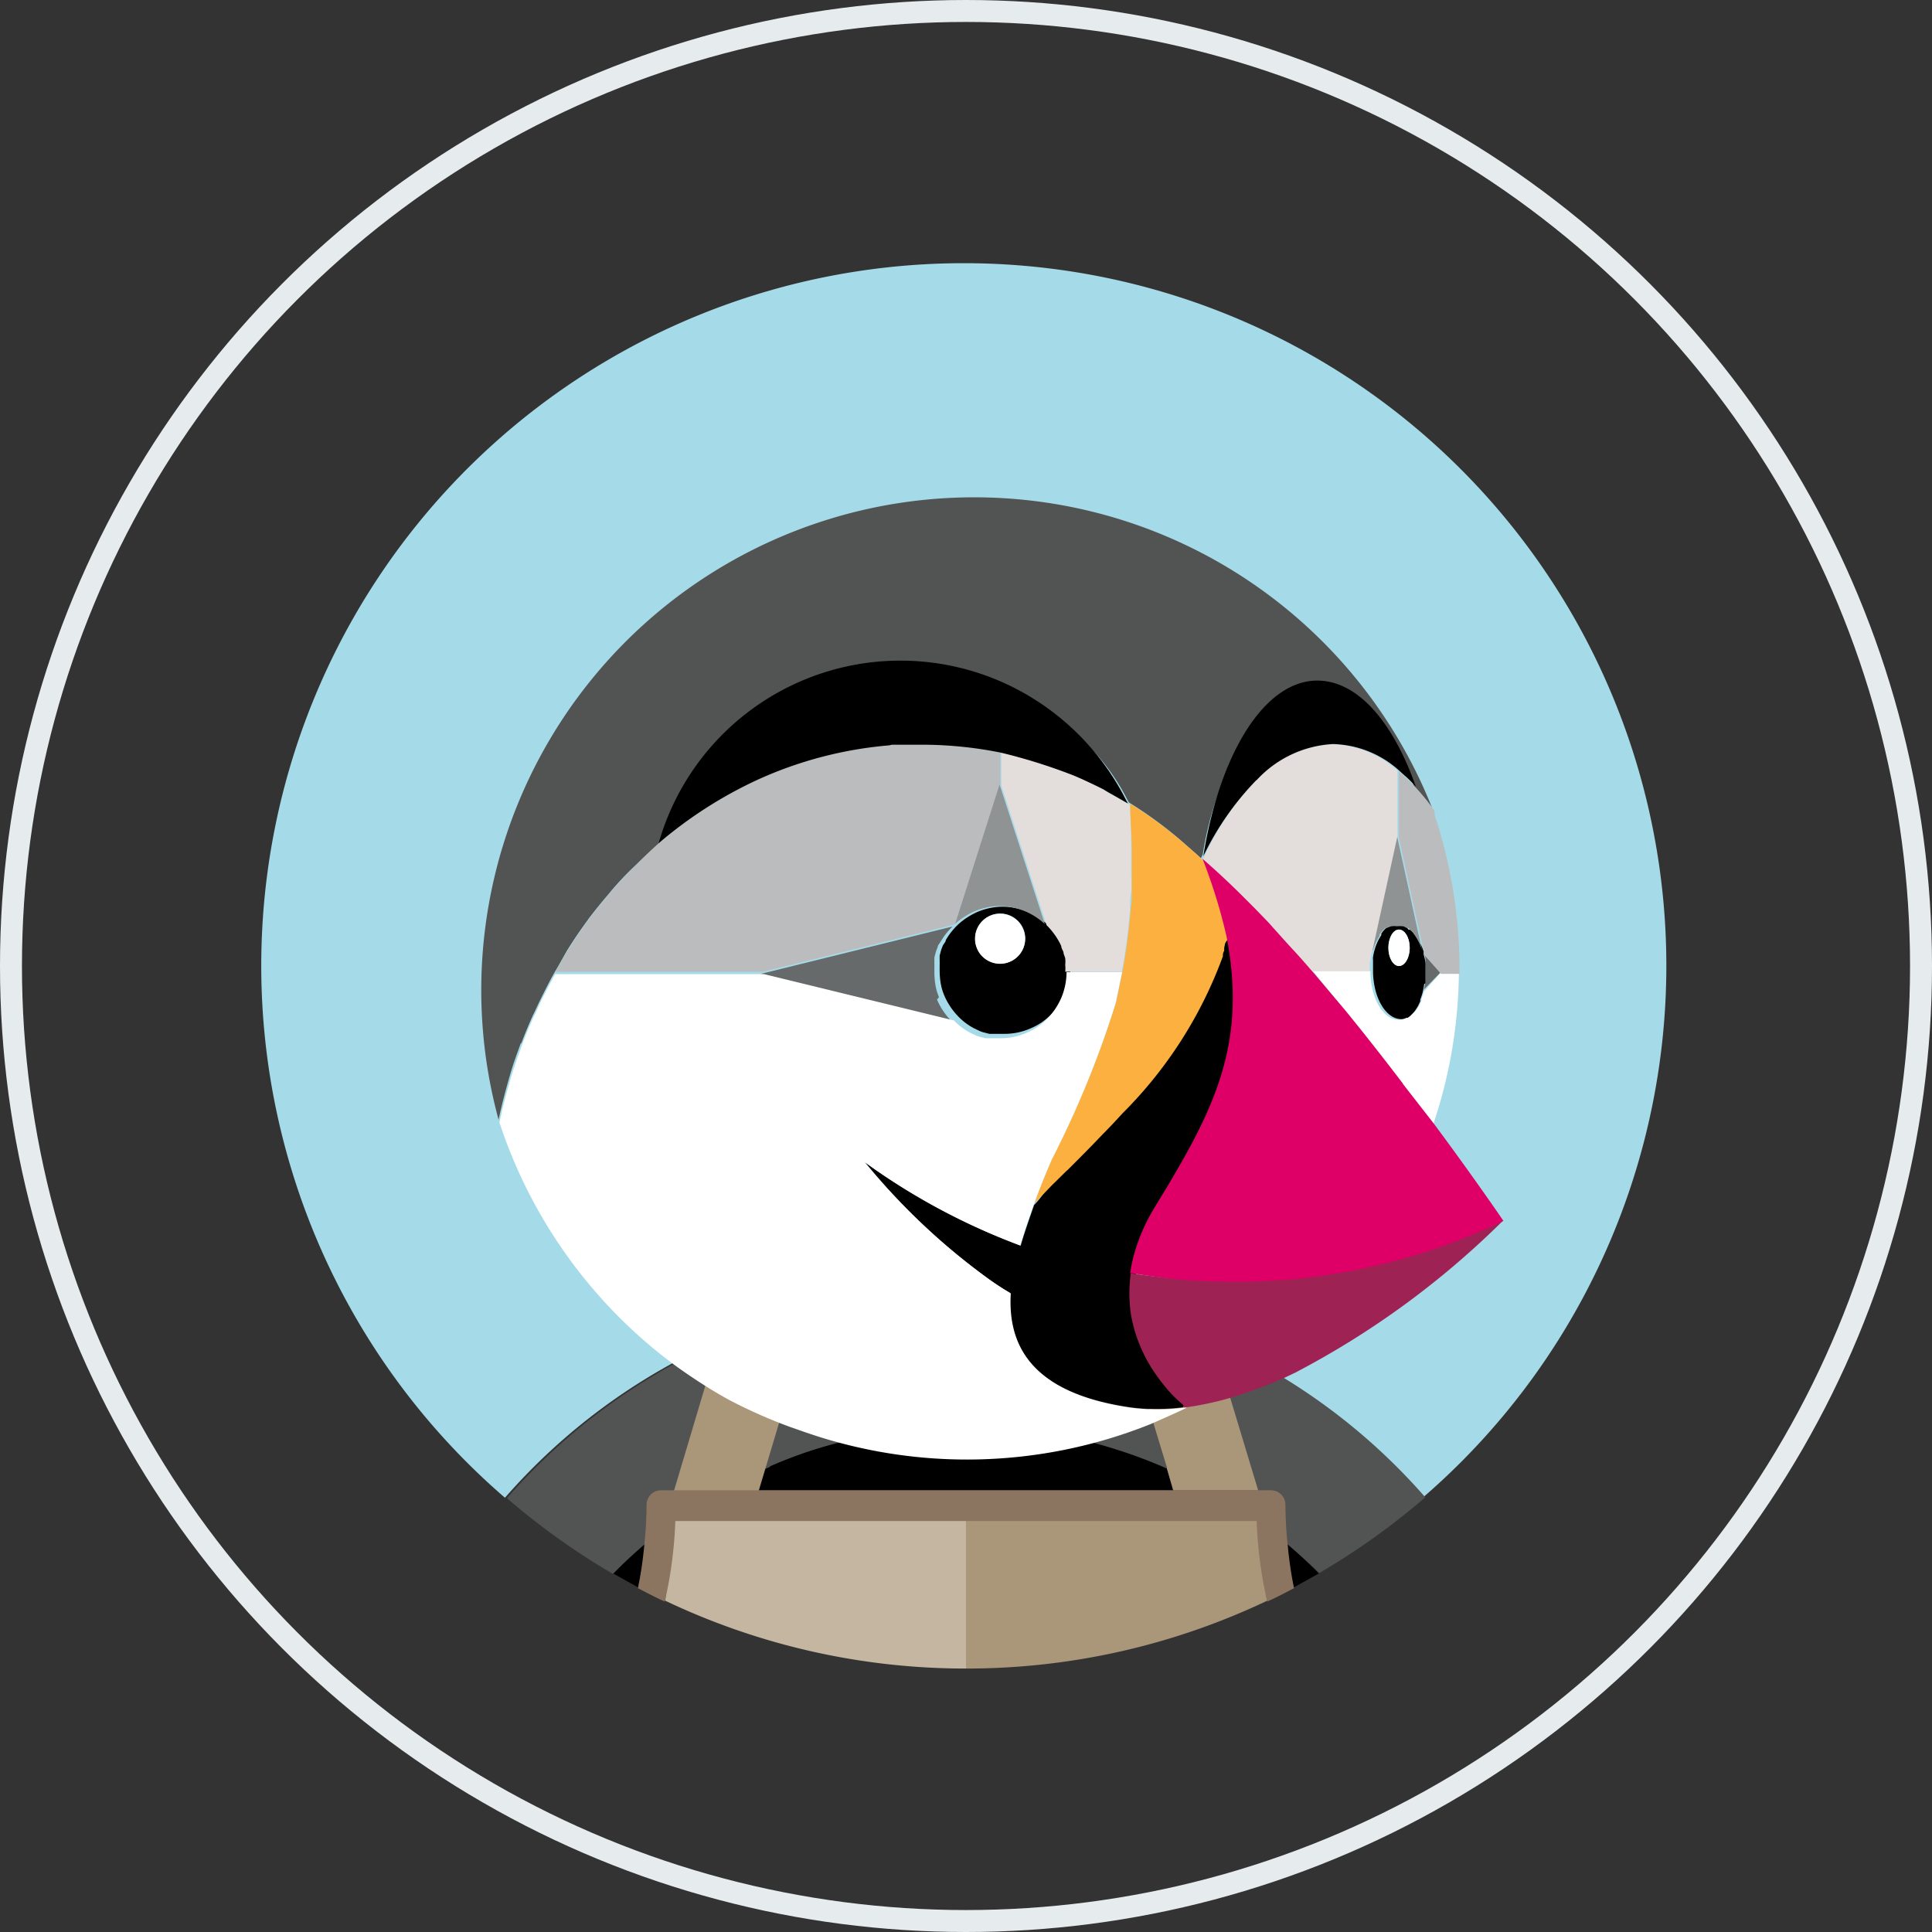 <svg xmlns="http://www.w3.org/2000/svg" viewBox="0 0 88 88"><rect x="0" y="0" width="88" height="88" fill="#333333" stroke="none"/><defs><style>.cls-1{fill:none;stroke:#e6ecee;stroke-miterlimit:10;}.cls-2{fill:#a5dbe8;}.cls-3{fill:#525353;}.cls-4{fill:#aa9678;}.cls-5{fill:#c4b6a1;}.cls-6{fill:#786453;}.cls-7{fill:#fff;}.cls-8{fill:#bbbcbd;}.cls-9{fill:#676a6a;}.cls-10{fill:#909393;}.cls-11{fill:#e3dddb;}.cls-12{fill:#fcb03f;}.cls-13{fill:#9f2254;}.cls-14{fill:#df0067;}.cls-15{fill:#8b7460;}</style></defs><title>PrestaShop</title><g id="Laag_2" data-name="Laag 2"><g id="Icons"><circle class="cls-1" cx="44" cy="44" r="43.5"></circle><path class="cls-2" d="M32.74,61.1c.52-.22,1-.43,1.56-.63s1.18-.43,1.78-.61,1.51-.43,2.28-.59a27.53,27.53,0,0,1,3.13-.49q-.89,2.79-2,5.54c0,.36,0,.72.05,1.08a22.32,22.32,0,0,1,8.82,0c0-.36,0-.72.05-1.08q-1.07-2.74-2-5.54a27.53,27.53,0,0,1,3.13.49c.77.16,1.53.36,2.28.59s1.19.39,1.78.61,1,.41,1.56.63a27.85,27.85,0,0,1,9.64,7.12,32,32,0,1,0-41.8,0,27.85,27.85,0,0,1,9.64-7.12"></path><path class="cls-3" d="M55.26,61.1l2,6.84.57,0c.36,0,.62.1.62.46,0,.61,0,1.29.09,1.89.49.42,1.1.9,1.55,1.36a32.34,32.34,0,0,0,4.83-3.45,27.85,27.85,0,0,0-9.64-7.12"></path><path class="cls-3" d="M51.37,61l2.33-.57c-.59-.22-1.18-.43-1.78-.61s-1.51-.43-2.28-.59a27.53,27.53,0,0,0-3.13-.49q.89,2.79,2,5.54c0,.36,0,.72-.05,1.08A23,23,0,0,1,53.19,67L51.37,61"></path><path d="M27.93,71.67l1.13.63c.13-.65.34-1.53.41-2.19-.5.42-1.09,1.1-1.54,1.56"></path><path d="M53.15,66.89a22.53,22.53,0,0,0-4.74-1.49,22.32,22.32,0,0,0-8.82,0,23.48,23.48,0,0,0-4.87,1.48l-.16,1H53.44l-.29-1"></path><path class="cls-3" d="M29.41,70.3a16.75,16.75,0,0,0,.1-1.74.57.57,0,0,1,.62-.6l.6,0,2-6.84a27.85,27.85,0,0,0-9.64,7.12,32.34,32.34,0,0,0,4.83,3.45c.45-.46.93-.91,1.42-1.33"></path><path d="M58.76,71.51a4,4,0,0,0,.18.79l1.13-.63c-.45-.46-.94-.92-1.44-1.34l.13,1.18"></path><path class="cls-4" d="M53.15,66.89l.29,1h3.87L55.26,61.1c-.52-.22-1-.43-1.56-.63L51.37,61l1.78,5.85"></path><path class="cls-5" d="M30.76,69.24l.06,0h-.06v0"></path><path class="cls-4" d="M57.24,69.2h-.06l.06,0v0"></path><path class="cls-4" d="M57.17,69.1l-13.2,0L44,76a31.83,31.83,0,0,0,13.72-3.09,20,20,0,0,1-.34-3.73l-.21-.08"></path><path class="cls-5" d="M44,69.14s-13.27,0-13.29,0c-.05,1.25-.3,2.74-.41,3.77A31.83,31.83,0,0,0,44,76V69.17l0,0"></path><path class="cls-6" d="M44,68.54h0v.66h0Z"></path><path class="cls-3" d="M53.16,63.31l-.3-.37.3.37"></path><path class="cls-4" d="M53.9,64v0a6.18,6.18,0,0,1-.74-.73,6.18,6.18,0,0,0,.74.73"></path><path class="cls-7" d="M63.68,35.09h0"></path><path class="cls-7" d="M65,44.3h0"></path><path class="cls-8" d="M65,44.29h0"></path><path class="cls-9" d="M64.93,43.79v0h0c0,.13,0,.25,0,.38v.07h0v.07c0,.13,0,.26,0,.38h0v0a3.7,3.7,0,0,1-.07.38h0l.84-.87-.85-.89h0a2.33,2.33,0,0,1,.08.38"></path><path d="M64.93,44.79a.06.06,0,0,1,0,0c0-.12,0-.25,0-.38v-.16c0-.13,0-.25,0-.38s0,0,0,0a2.33,2.33,0,0,0-.08-.38l0-.13a2.31,2.31,0,0,0-.31-.65.18.18,0,0,0-.05-.07.64.64,0,0,0-.1-.13c0-.06-.11-.11-.16-.16l-.07,0L64,42.15l-.06,0a.93.93,0,0,0-.23,0,.85.85,0,0,0-.23,0l-.07,0-.16.08-.06,0a1.29,1.29,0,0,0-.17.16,1.47,1.47,0,0,0-.1.13.18.18,0,0,0,0,.07,2.3,2.3,0,0,0-.3.65v0a2.33,2.33,0,0,0-.08.36.5.5,0,0,0,0,.12c0,.14,0,.28,0,.43v.06h0c0,1.22.58,2.21,1.29,2.21A.7.7,0,0,0,64,46.4l.06,0a.51.51,0,0,0,.13-.09l.07-.06.17-.18.1-.15.06-.1.1-.21,0-.08a3.19,3.19,0,0,0,.11-.33,3.7,3.7,0,0,0,.07-.38ZM63.72,44c-.26,0-.48-.37-.48-.83s.22-.83.48-.83.49.37.49.83S64,44,63.72,44Z"></path><path class="cls-7" d="M63.72,42.34c-.26,0-.48.37-.48.83s.22.83.48.83.49-.37.49-.83-.22-.83-.49-.83"></path><path class="cls-10" d="M62.54,43.28h0a2.3,2.3,0,0,1,.3-.65.18.18,0,0,1,0-.07,1.47,1.47,0,0,1,.1-.13,1.29,1.29,0,0,1,.17-.16l.06,0,.16-.08.07,0a.85.85,0,0,1,.23,0,.93.93,0,0,1,.23,0l.06,0,.16.08.07,0s.11.1.16.16a.64.64,0,0,1,.1.13.18.18,0,0,1,.05.07,2.31,2.31,0,0,1,.31.65h0l-1.14-5.22-1.14,5.22h0"></path><path d="M48.57,44.24a1.62,1.62,0,0,0,0-.31h0a1.57,1.57,0,0,0,0-.3h0c0-.09,0-.19-.08-.28h0c0-.09-.06-.18-.1-.27h0a2.1,2.1,0,0,0-.13-.26,3.35,3.35,0,0,0-.54-.7,3.08,3.08,0,0,0-.94-.6h0a3.08,3.08,0,0,0-.54-.16h0a2.79,2.79,0,0,0-1.15,0h0a3.24,3.24,0,0,0-.53.16h0a3.29,3.29,0,0,0-.49.26h0a2.87,2.87,0,0,0-.44.34h0a3.09,3.09,0,0,0-.55.7h0c0,.08-.09.16-.13.24v0a2.34,2.34,0,0,0-.09.24l0,0-.06.23s0,0,0,.06,0,.16,0,.24a.17.17,0,0,1,0,.07c0,.1,0,.21,0,.32a3.68,3.68,0,0,0,.05.58h0a2.41,2.41,0,0,0,.16.54h0a3.14,3.14,0,0,0,.62.94,2.85,2.85,0,0,0,.7.54h0l.25.12h0a1.06,1.06,0,0,0,.25.09l0,0,.23.06.06,0,.24,0h.07l.31,0a2.9,2.9,0,0,0,1.18-.24,3.1,3.1,0,0,0,.51-.27,3,3,0,0,0,.81-.82,3.15,3.15,0,0,0,.28-.51,3.06,3.06,0,0,0,.24-1.17v0Zm-3-.35a1.14,1.14,0,1,1,1.13-1.13,1.14,1.14,0,0,1-1.13,1.13Z"></path><path class="cls-7" d="M45.56,41.62a1.14,1.14,0,1,0,1.13,1.14,1.14,1.14,0,0,0-1.13-1.14"></path><path class="cls-8" d="M43.49,42.1h0l2.08-6.35V34.23A18.29,18.29,0,0,0,42,33.87c-.41,0-.81,0-1.21,0h-.18a18.1,18.1,0,0,0-6,1.57,19.51,19.51,0,0,0-4.5,2.89h0c-.37.31-.72.64-1.06,1l-.19.18c-.33.33-.64.66-.94,1l-.19.23c-.3.35-.6.72-.88,1.09a.61.61,0,0,1-.07.1c-.26.36-.52.73-.76,1.11l-.14.22c-.2.31-.38.64-.57,1h9.46l8.74-2.16"></path><path class="cls-11" d="M51.47,41.39c0-.25,0-.5.05-.75s0-.67,0-1v-1c0-.67,0-1.35-.07-2h0l0,0-.7-.4h0l-.2-.11h0L50.38,36h0l-.1-.06c-.44-.22-.88-.43-1.33-.62a25.36,25.36,0,0,0-3.34-1.05v1.51l2.06,6.36h0a3.35,3.35,0,0,1,.54.7h0a2.1,2.1,0,0,1,.13.26h0c0,.09.07.18.1.27h0c0,.09.06.19.08.28h0a1.57,1.57,0,0,1,0,.3h0a1.62,1.62,0,0,1,0,.31v0H51.1c.17-.92.29-1.86.37-2.8v-.07"></path><path class="cls-12" d="M54.77,39.14h0"></path><path class="cls-10" d="M43.5,42.09h0a2.87,2.87,0,0,1,.44-.34h0a3.29,3.29,0,0,1,.49-.26h0a3.24,3.24,0,0,1,.53-.16h0a2.79,2.79,0,0,1,1.15,0h0a3.08,3.08,0,0,1,.54.16h0a3.08,3.08,0,0,1,.94.6h0l-2.06-6.36L43.5,42.09"></path><path class="cls-9" d="M42.77,45.42a2.41,2.41,0,0,1-.16-.54h0a3.68,3.68,0,0,1-.05-.58c0-.11,0-.22,0-.32a.17.17,0,0,0,0-.07c0-.08,0-.16,0-.24s0,0,0-.06l.06-.23,0,0a2.34,2.34,0,0,1,.09-.24v0c0-.08.08-.16.13-.24h0a3.09,3.09,0,0,1,.55-.7l-8.74,2.16h0l8.65,2.11a3.14,3.14,0,0,1-.62-.94h0"></path><path class="cls-11" d="M62.43,43.79a.5.5,0,0,1,0-.12,2.33,2.33,0,0,1,.08-.36.08.08,0,0,1,0,0l1.14-5.22v-3a4.67,4.67,0,0,0-3-1.19,5.1,5.1,0,0,0-3.45,1.62A13.1,13.1,0,0,0,54.86,39l-.09.17.57.51q.64.59,1.26,1.2l.57.57.59.61.76.81.31.34c.3.33.6.67.89,1h0l.1.1h2.57v-.06c0-.15,0-.29,0-.43"></path><path class="cls-11" d="M54.77,39.15h0"></path><path class="cls-3" d="M23.74,47.54l0,0c.16-.44.34-.86.53-1.29.06-.11.11-.23.17-.35.15-.33.32-.66.49-1l.21-.4.12-.21c.19-.32.37-.65.57-1l.14-.22c.24-.38.5-.75.76-1.11a.61.61,0,0,0,.07-.1c.28-.37.58-.74.88-1.09l.19-.23c.3-.35.61-.68.94-1l.19-.18c.34-.34.69-.67,1.06-1h0c1.44-4.82,6.08-7.78,11.28-7.78a11.55,11.55,0,0,1,6,1.7,9.72,9.72,0,0,1,4,4.13v0l.08.14h0a18.8,18.8,0,0,1,2.32,1.69l.72.63.24.22h0l.08-.16c.74-4.63,3.07-7.15,5.47-7.15,1.82,0,3.14,1.08,4.14,4v0h0a10.87,10.87,0,0,1,.82,1h0l0,0h0a.93.93,0,0,0,0,.13h0l0-.16A22.45,22.45,0,0,0,22.71,51v0c.14-.66.31-1.31.51-2s.33-1,.51-1.51"></path><path class="cls-7" d="M65.64,44.29l-.78.87h0a3.19,3.19,0,0,1-.11.33l0,.08-.1.21-.06.1-.1.15-.17.18-.07.06a.51.51,0,0,1-.13.09l-.06,0a.7.7,0,0,1-.35.09c-.71,0-1.29-1-1.29-2.21H59.81L61.23,46l0,0c.45.55.89,1.1,1.33,1.66l.07.09c.42.53.83,1.07,1.24,1.6l.12.16,1.29,1.71v0a22.22,22.22,0,0,0,1.17-6.95l-.72,0-.12,0"></path><path d="M40.63,33.92h.18c.4,0,.8,0,1.21,0a18.29,18.29,0,0,1,3.56.36h0a25.36,25.36,0,0,1,3.34,1.05c.45.19.89.4,1.33.62l.1.06h0l.13.08h0l.2.11h0l.7.4,0,0h0l-.08-.14v0a11.61,11.61,0,0,0-4.3-4.68,11.45,11.45,0,0,0-17,6.63,19.51,19.51,0,0,1,4.5-2.89,18.1,18.1,0,0,1,6-1.57"></path><path class="cls-8" d="M65.31,36.88h0l0,0h0a10.87,10.87,0,0,0-.82-1h0c-.13-.14-.25-.27-.39-.4l-.15-.13-.24-.22v3l1.14,5.22h0l0,.12.79.89h.84v-.23h0a22.42,22.42,0,0,0-1.13-7h0a.93.93,0,0,1,0-.13"></path><path d="M57.26,35.51a5.1,5.1,0,0,1,3.45-1.62,4.67,4.67,0,0,1,3,1.19h0l.24.22.15.13c.14.13.26.26.39.4h0v0C63.46,32.9,61.85,31,60,31c-2.41,0-4.45,3.34-5.19,8h0a13.1,13.1,0,0,1,2.4-3.45"></path><path d="M54,64a6.67,6.67,0,0,1-.73-.73,4,4,0,0,1-.3-.37l-.24-.32-.15-.24a7.31,7.31,0,0,1-.42-.84,4.6,4.6,0,0,1-.25-.89c-.06-.23-.12-.47-.16-.72a6.52,6.52,0,0,1,0-1.88,5.94,5.94,0,0,1,.14-.71,8.78,8.78,0,0,1,1-2.32l.13-.28c.16-.27.19-.25.35-.51,2.14-3.61,3.29-6.35,2.73-10.55,0-.3-.15-1-.21-1.29,0,.22-.16.91-.16.93a2.39,2.39,0,0,1-.1.26,19.11,19.11,0,0,1-4.5,7.07l-.89.94-1.63,1.65-.7.69c-.21.21-.48.67-.81,1-.19.56-.42,1.19-.61,1.85l-.26-.1a29.79,29.79,0,0,1-6.83-3.7A30,30,0,0,0,45,58.24c.34.24.68.46,1,.65-.14,2.32.88,4.55,5.5,5.21a9.47,9.47,0,0,0,2.38,0s0,0,0,0,0,0,0,0"></path><path class="cls-13" d="M51.53,58A28.58,28.58,0,0,0,68,55.59c.15-.07.32.12.47,0A39.22,39.22,0,0,1,59,62.52l-.46.22c-.49.22-1,.42-1.5.6a14.45,14.45,0,0,1-3,.76l-.14,0V64a6.18,6.18,0,0,1-.74-.73l-.3-.37-.23-.32-.16-.24a7,7,0,0,1-.8-1.77c-.06-.23-.12-.47-.16-.72a6.52,6.52,0,0,1,0-1.88l0,0"></path><path class="cls-12" d="M48.6,53.32c.57-.57,1.11-1.11,1.62-1.65.31-.31.61-.63.89-.94a19.6,19.6,0,0,0,4.59-7.17c0-.07,0-.16.06-.25v-.05c0-.1,0-.21.07-.34s.28-.27.29-.35a10.75,10.75,0,0,0-1.36-3.42h0l-.24-.22-.72-.63a18.8,18.8,0,0,0-2.32-1.69c0,.67.06,1.35.07,2v1c0,.33,0,.67,0,1s0,.5-.05.75v.07c-.08.94-.2,1.88-.37,2.8l-.29,1.4a45,45,0,0,1-2.91,7.13c-.27.62-.53,1.25-.76,1.89a1.34,1.34,0,0,1-.07.18L47.9,54l.7-.69"></path><path class="cls-3" d="M35.05,66.8a20.45,20.45,0,0,1,4.54-1.4c0-.36,0-.72-.05-1.08q1.07-2.74,2-5.54a27.53,27.53,0,0,0-3.13.49c-.77.16-1.53.36-2.28.59s-1.19.39-1.78.61l2.33.57-1.88,5.89.3-.13"></path><path class="cls-14" d="M63.89,49.34c-.41-.53-.82-1.07-1.24-1.6l-.07-.09c-.44-.56-.88-1.11-1.33-1.66l0,0-1.42-1.68-.09-.1c-.29-.34-.59-.68-.89-1l-.31-.34L57.76,42l-.59-.61-.57-.57q-.62-.62-1.26-1.2l-.57-.51h0a24.43,24.43,0,0,1,1.1,3.56c.06.31.11.62.15.92.57,4.21-.78,7-2.92,10.57l-.48.79a8.45,8.45,0,0,0-1,2.32,5.94,5.94,0,0,0-.14.71,28.3,28.3,0,0,0,17-2.37s-1.27-1.87-3.17-4.43L64,49.5l-.12-.16"></path><path class="cls-4" d="M34.53,68,36.63,61l-2.33-.57c-.53.2-1,.41-1.56.63L30.67,68,33,68l1.54,0"></path><path class="cls-7" d="M36,65l.63.22a22.45,22.45,0,0,0,15.79-.36l.41-.18.65-.29.58-.27-.14,0a9.47,9.47,0,0,1-2.38,0c-4.62-.66-5.64-2.89-5.5-5.21-.33-.19-.67-.41-1-.65a30,30,0,0,1-5.66-5.33,29.79,29.79,0,0,0,6.83,3.7l.26.1c.19-.66.42-1.29.61-1.85a1.34,1.34,0,0,0,.07-.18c.23-.64.49-1.27.76-1.89a45,45,0,0,0,2.91-7.13l.29-1.4H48.58v0a3.06,3.06,0,0,1-.24,1.17,3.15,3.15,0,0,1-.28.51,3,3,0,0,1-.81.82,3.1,3.1,0,0,1-.51.27,2.9,2.9,0,0,1-1.18.24l-.31,0h-.07l-.24,0-.06,0-.23-.06,0,0a1.06,1.06,0,0,1-.25-.09h0l-.25-.12h0a2.85,2.85,0,0,1-.7-.54l-8.65-2.11H25.29l-.12.21-.21.4c-.17.32-.34.65-.49,1-.06.12-.11.24-.17.35-.19.43-.37.85-.53,1.29l0,0c-.18.5-.36,1-.51,1.51s-.37,1.3-.51,2a22.47,22.47,0,0,0,8.16,11.18l.33.23c.64.44,1.3.86,2,1.24A23.11,23.11,0,0,0,36,65"></path><path class="cls-15" d="M58.65,70.34a17.77,17.77,0,0,1-.1-1.8.66.66,0,0,0-.66-.66H30.11a.66.66,0,0,0-.66.66,17.77,17.77,0,0,1-.1,1.8,18.52,18.52,0,0,1-.29,2c.4.21.8.42,1.22.61a19.41,19.41,0,0,0,.48-3.67v0H57.24v0a19.41,19.41,0,0,0,.48,3.67c.42-.19.82-.4,1.22-.61a18.52,18.52,0,0,1-.29-2"></path></g></g></svg>